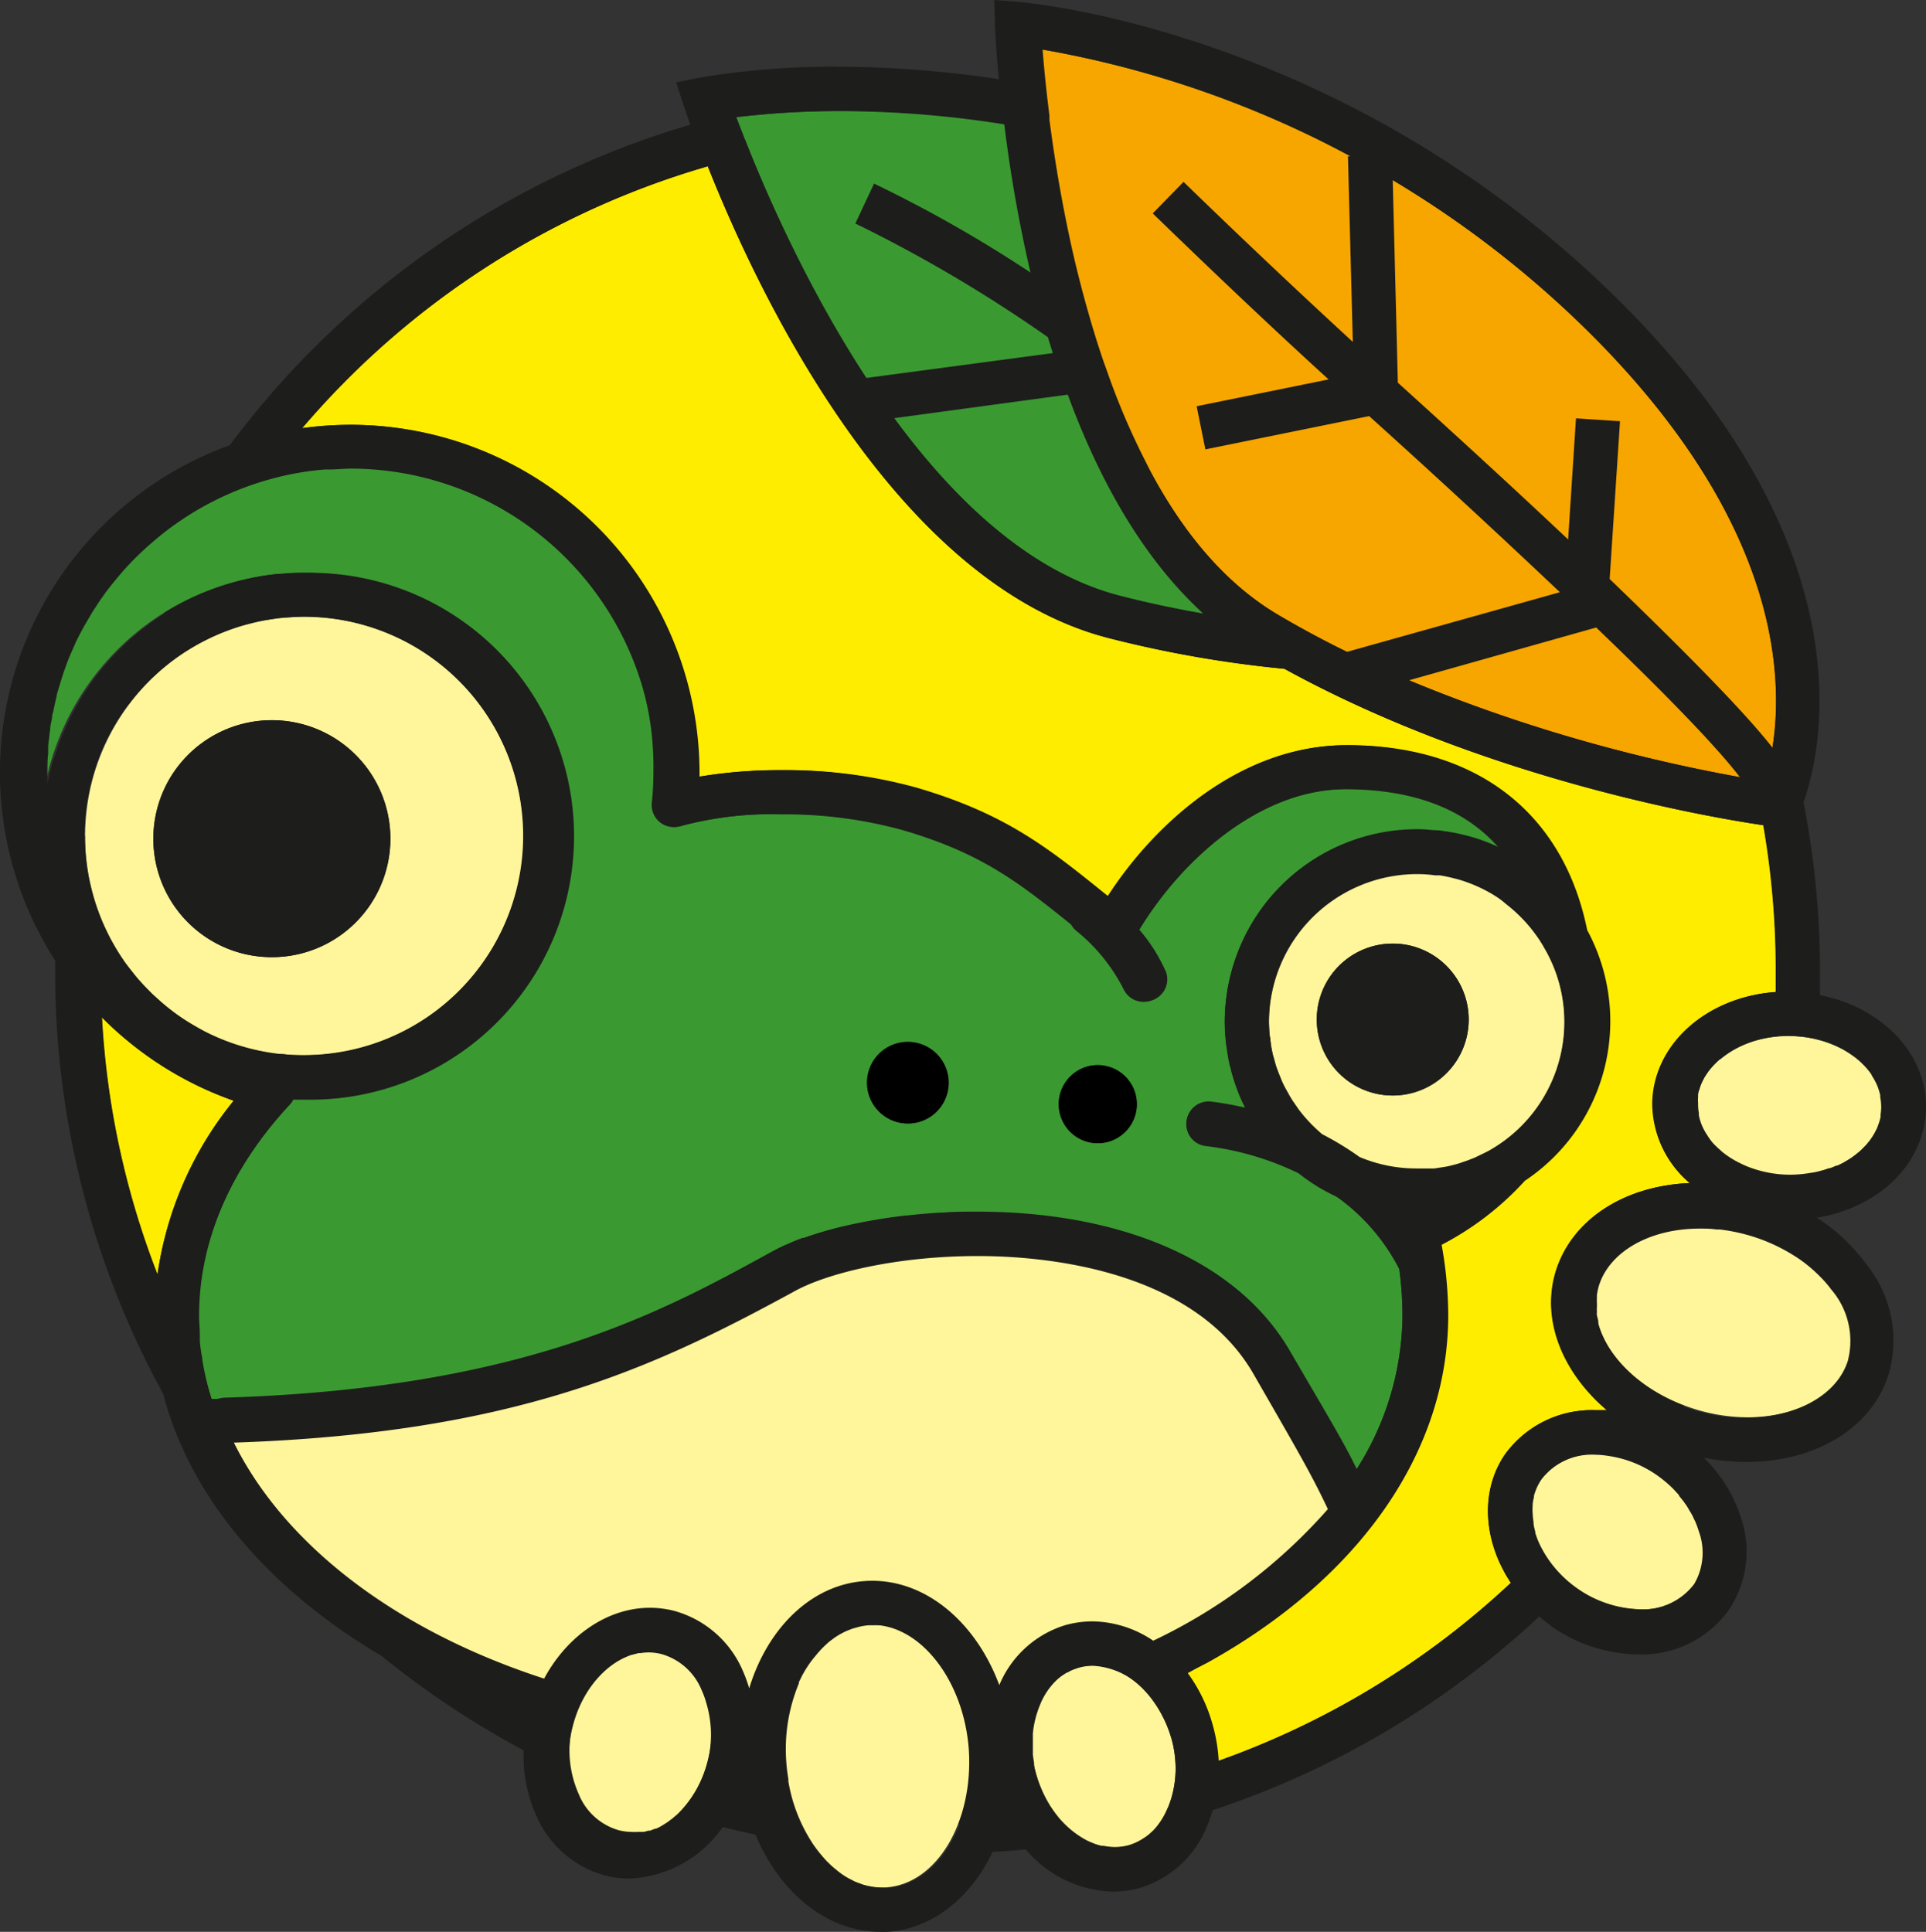 <?xml version="1.0" encoding="UTF-8"?>
<svg xmlns="http://www.w3.org/2000/svg" id="Vrstva_1" width="154.4" height="154.88" data-name="Vrstva 1" version="1.1">
  <rect width="100%" height="100%" fill="#333333" stroke="none"/>
  <defs id="defs4">
    <style id="style2">
      .cls-2{fill:#ffed00}.cls-3{fill:#fff59b}.cls-5{fill:#3b9932}.cls-7{fill:#1d1d1b}
    </style>
  </defs>
  <ellipse id="path459" cx="75.75" cy="77.79" rx="68.9" ry="68.49" style="fill:#1d1d1b;fill-opacity:1;stroke-width:2.521"></ellipse>
  <path id="path8" d="M127.93 113.06h.9c-3.51-3-5.26-7.18-4.11-11.06 1.24-4.18 5.43-6.93 10.77-7.15a8.43 8.43 0 0 1-3-6.42c.09-4.73 4.35-8.5 9.89-8.9v-1.66a67.55 67.55 0 0 0-1-11.71c-4.42-.65-22.31-3.71-38.4-12.54a92.22 92.22 0 0 1-14.22-2.5c-17-4.47-28-27.56-32-37.79a67.28 67.28 0 0 0-32.53 21 28.69 28.69 0 0 1 3.84-.27 27.94 27.94 0 0 1 27.9 27.91v.31a38.93 38.93 0 0 1 6.65-.53 39.54 39.54 0 0 1 10.77 1.41c7.12 2.08 10.46 4.76 15.08 8.49l.3.24c3.86-5.99 10.77-12.14 19.1-12.14 10.33 0 17.3 5.4 19.22 14.83a15.36 15.36 0 0 1-5 20.1 23.85 23.85 0 0 1-6.67 5.13 32.16 32.16 0 0 1 .53 5.64c0 11-7.13 21.1-19.27 27.85l-1 .52-.61.33a12.74 12.74 0 0 1 2 4.16 13.21 13.21 0 0 1 .48 2.9 67.17 67.17 0 0 0 23.57-14.31c-2.18-3.29-2.51-7.31-.46-10.29a8.59 8.59 0 0 1 7.27-3.55z" class="cls-2"></path>
  <path id="path10" d="M18.76 88.26a27.9 27.9 0 0 1-10.58-6.69 66.66 66.66 0 0 0 4.45 20.6 28.35 28.35 0 0 1 6.13-13.91z" class="cls-2"></path>
  <path id="path12" d="M24.39 49.45a17.58 17.58 0 1 0 17.59 17.58 17.6 17.6 0 0 0-17.6-17.58zM21.8 76.74a9.5 9.5 0 1 1 9.49-9.5 9.5 9.5 0 0 1-9.5 9.5z" class="cls-3"></path>
  <path id="path20" d="M80.54 9.9a84.36 84.36 0 0 0-13-1 70.76 70.76 0 0 0-8.5.49c2.79 7.49 13.74 33.9 30.66 38.35q3.26.84 6.8 1.46l-.32-.31.4.35c-10.9-9.85-14.72-28.91-16-39.59z" class="cls-5"></path>
  <path id="path22" d="M99.26 51.43c-.43-.29-.84-.59-1.25-.91l1.25.91z" class="cls-5"></path>
  <path id="path24" d="M98.02 50.51c-.36-.28-.7-.57-1.05-.87q.5.45 1.05.87z" class="cls-5"></path>
  <path id="path26" d="M80.43 9v-.39c-.03.13-.02.29 0 .39z" class="cls-5"></path>
  <path id="path28" d="M104.3 89.25c.2.26.43.52.66.76l.14.15c.29.29.58.57.9.84a23.91 23.91 0 0 1 3 1.83 11.71 11.71 0 0 0 4.56.92H114.99l.72-.11.35-.06c.3-.07.63-.15.93-.24l.39-.14q.28-.09.57-.21a3.25 3.25 0 0 0 .43-.18l.53-.25.39-.2a11.85 11.85 0 0 0 6.13-10.46 11.7 11.7 0 0 0-1.6-5.9 9.69 9.69 0 0 0-.7-1.09l-.2-.26a11.65 11.65 0 0 0-.91-1.06 12.47 12.47 0 0 0-1.1-1l-.2-.16a11.26 11.26 0 0 0-1-.69l-.22-.13a11.92 11.92 0 0 0-2.65-1.12l-.32-.08c-.36-.09-.72-.17-1.1-.23h-.38a10.42 10.42 0 0 0-1.38-.1h-.06a11.88 11.88 0 0 0-11.88 11.82 11.2 11.2 0 0 0 .08 1.3c0 .11 0 .22.05.33 0 .31.09.62.15.92 0 .13.07.27.1.4.05.13.15.54.24.81l.15.4.3.76.19.37.4.74c.16.24.14.22.2.33l.52.73zm7.36-13.6a6.09 6.09 0 1 1-6.1 6.09 6.09 6.09 0 0 1 6.1-6.09z" class="cls-3"></path>
  <path id="path30" d="M83.5 3.95c.62 8 3.86 36.37 18.9 45.31 15.43 9.16 33.95 12.57 39.07 13.38 1.28-4.07 3.78-17.94-13.6-35.52A82.86 82.86 0 0 0 83.5 3.95Z" style="fill:#f7a600"></path>
  <path id="path32" d="M21.8 76.74a9.5 9.5 0 1 0-9.5-9.5 9.49 9.49 0 0 0 9.5 9.5" class="cls-7"></path>
  <path id="path34" d="M111.66 87.83a6.09 6.09 0 1 0-6.1-6.09 6.09 6.09 0 0 0 6.1 6.09" class="cls-7"></path>
  <path id="path36" d="M69.92 130.27h-.36c-4.07.29-7 5.24-6.65 11.05.39 5.53 3.87 10 7.76 10h.36c4.07-.28 7-5.24 6.64-11-.38-5.55-3.86-10.05-7.75-10.05z" class="cls-3"></path>
  <path id="path38" d="M53.12 132.56a4.39 4.39 0 0 0-1-.13c-2.73 0-5.34 2.51-6.21 6a8.64 8.64 0 0 0 .42 5.67 4.92 4.92 0 0 0 3.22 2.89 4.47 4.47 0 0 0 1 .13c2.73 0 5.34-2.51 6.2-6a8.6 8.6 0 0 0-.41-5.66 4.93 4.93 0 0 0-3.22-2.9z" class="cls-3"></path>
  <path id="path40" d="M93.87 139.28c-1-3.34-3.6-5.75-6.27-5.75a4.23 4.23 0 0 0-1.17.16 5 5 0 0 0-3.12 3 8.61 8.61 0 0 0-.21 5.67c1 3.33 3.58 5.75 6.25 5.75a4.25 4.25 0 0 0 1.18-.16 5 5 0 0 0 3.12-3 8.61 8.61 0 0 0 .22-5.67z" class="cls-3"></path>
  <path id="path42" d="M132.87 118.21a8.89 8.89 0 0 0-4.93-1.62 5.12 5.12 0 0 0-4.36 2c-1.75 2.55-.43 6.5 2.94 8.82a8.89 8.89 0 0 0 4.93 1.62 5.12 5.12 0 0 0 4.36-2 5 5 0 0 0 .5-4.31 8.65 8.65 0 0 0-3.44-4.51z" class="cls-3"></path>
  <path id="path44" d="M140.2 98.99a14.26 14.26 0 0 0-4-.59c-4 0-7.26 1.86-8.1 4.64-1.13 3.88 2.43 8.36 8 10a14.38 14.38 0 0 0 4 .59c4 0 7.28-1.86 8.1-4.64a6.32 6.32 0 0 0-1.33-5.62 12.76 12.76 0 0 0-6.66-4.38z" class="cls-3"></path>
  <path id="path46" d="M143.54 83.06h-.17c-4 0-7.3 2.45-7.34 5.47-.05 3.02 3.23 5.66 7.32 5.73h.17c4 0 7.29-2.46 7.35-5.48.06-3.02-3.24-5.65-7.33-5.72z" class="cls-3"></path>
  <path id="path48" d="M107.87 63.28c-6.85 0-13.17 5.55-16.66 11.3a13.52 13.52 0 0 1 2.14 3.4 1.77 1.77 0 0 1-3.27 1.34 14.33 14.33 0 0 0-3.77-4.67 1.74 1.74 0 0 1-.45-.53c-4.27-3.44-7.24-5.74-13.51-7.57a35.66 35.66 0 0 0-9.78-1.26 28.26 28.26 0 0 0-8 .93 1.77 1.77 0 0 1-1.66-.29 1.79 1.79 0 0 1-.66-1.55 22.42 22.42 0 0 0 .13-2.41 24.38 24.38 0 1 0-48.75 0v.92a21.11 21.11 0 1 1 20.7 25.25h-.93a1.5 1.5 0 0 1-.3.42c-4.74 5.12-7.25 11-7.25 16.91a21.85 21.85 0 0 0 1.07 6.71h.95c24-.75 35.1-6.83 44-11.72 3.55-2 10-3.26 16.4-3.26 11.83 0 21 4.06 25.1 11.14 3.1 5.3 4.33 7.41 5.38 9.49a23.24 23.24 0 0 0 3.68-12.35 28.31 28.31 0 0 0-.26-3.73 16.13 16.13 0 0 0-5-5.79l-.12-.06c-.48-.23-.95-.48-1.4-.75l-.14-.09a15.55 15.55 0 0 1-1.42-1 23.37 23.37 0 0 0-7.45-2.18 1.76 1.76 0 1 1 .45-3.5 27.31 27.31 0 0 1 2.74.49.87.87 0 0 1-.07-.17c-.21-.41-.4-.84-.56-1.27l-.13-.36c-.14-.4-.27-.82-.38-1.24 0-.14-.07-.28-.11-.43-.1-.42-.17-.85-.23-1.28 0-.14-.05-.28-.06-.42a14.26 14.26 0 0 1-.11-1.74 15.41 15.41 0 0 1 15.38-15.38h.14c.52 0 1 0 1.54.09l.46.07c.4.06.8.13 1.2.22l.46.11c.4.1.78.21 1.16.34l.44.16c.38.15.75.3 1.12.48l.22.09c-2.73-3.24-6.92-4.86-12.43-4.86zM72.56 90.07a3.27 3.27 0 1 1 3.49-3 3.26 3.26 0 0 1-3.47 3zm15.22 1.58a3.13 3.13 0 1 1 3.34-2.91 3.13 3.13 0 0 1-3.32 2.91z" class="cls-5"></path>
  <path id="path50" d="M73.03 83.54a3.27 3.27 0 1 0 3 3.5 3.27 3.27 0 0 0-3-3.5z"></path>
  <path id="path52" d="M88.23 85.4a3.13 3.13 0 1 0 2.9 3.34 3.13 3.13 0 0 0-2.9-3.34z"></path>
  <path id="path54" d="M145.66 97.62c5-.8 8.66-4.36 8.74-8.77.08-4.41-3.58-8.1-8.5-9.07v-1.87a69.8 69.8 0 0 0-1.32-13.58c1.46-4.14 5.2-20-14.25-39.7C108.53 2.63 82.79.25 81.7.16l-2-.16.07 2c0 .34.09 2.29.39 5.24 0-.31-.06-.6-.08-.89a87.19 87.19 0 0 0-12.65-1 63.61 63.61 0 0 0-11.23.86l-2 .39.62 1.89.52 1.51a70.94 70.94 0 0 0-36.92 25.7 27.89 27.89 0 0 0-14 41.31v.87a70.29 70.29 0 0 0 8.66 33.86c2.14 8.24 8.4 15.65 17.48 21a71.46 71.46 0 0 0 11.42 7.59 11.51 11.51 0 0 0 1 5.2 8.41 8.41 0 0 0 5.58 4.85 7.87 7.87 0 0 0 1.88.23 9.58 9.58 0 0 0 7.5-4.13c.87.22 1.74.42 2.63.61 1.92 4.63 5.72 7.79 10 7.79h.6c3.62-.25 6.67-2.76 8.4-6.41.9-.05 1.78-.11 2.66-.2a9.45 9.45 0 0 0 7 3.39 7.81 7.81 0 0 0 2.15-.3 8.39 8.39 0 0 0 5.4-5 10.48 10.48 0 0 0 .43-1.23 70.86 70.86 0 0 0 26.18-15.53c.33.28.68.55 1 .8a12.43 12.43 0 0 0 6.93 2.24 8.59 8.59 0 0 0 7.27-3.56 8.39 8.39 0 0 0 1-7.33 11.68 11.68 0 0 0-3-4.88 17.72 17.72 0 0 0 3.39.34c5.68 0 10.18-2.81 11.47-7.17a9.75 9.75 0 0 0-1.88-8.74 15 15 0 0 0-3.92-3.68zm-2.12-14.56a9 9 0 0 1 2.18.29 7.62 7.62 0 0 1 1 .31l.17.07a7.89 7.89 0 0 1 .88.41l.12.07c.26.15.5.32.75.49l.08.06a5.34 5.34 0 0 1 .66.59 1.59 1.59 0 0 1 .13.13 5 5 0 0 1 .54.67v.07a5.09 5.09 0 0 1 .38.68l.06.13a5.28 5.28 0 0 1 .24.77v.16a4.58 4.58 0 0 1 .08.83 4.89 4.89 0 0 1-.05.55v.2a2 2 0 0 1-.08.33 1.55 1.55 0 0 1-.08.23 2.31 2.31 0 0 1-.1.28c0 .09-.08.17-.12.26l-.12.23-.16.27a2.14 2.14 0 0 0-.13.19 3 3 0 0 1-.22.28l-.13.16-.27.28-.13.13a2.69 2.69 0 0 1-.32.27.69.69 0 0 1-.13.11l-.36.27-.12.08-.42.25-.1.06-.47.23h-.1a4.71 4.71 0 0 1-.51.21h-.07c-.18.06-.37.13-.57.18-.21.06-.41.11-.62.15l-.65.1a9.41 9.41 0 0 1-1.2.09h-.17a9.29 9.29 0 0 1-2.84-.48 7.68 7.68 0 0 1-.88-.35l-.16-.08a7.16 7.16 0 0 1-1.5-.95l-.13-.12a8.11 8.11 0 0 1-.6-.58 4.87 4.87 0 0 1-.46-.65l-.1-.15a4.79 4.79 0 0 1-.34-.68 4.68 4.68 0 0 1-.21-.73v-.18a3.94 3.94 0 0 1-.06-.77 3.15 3.15 0 0 1 0-.53v-.18c0-.06 0-.22.07-.33.07-.11.05-.15.07-.22a2.31 2.31 0 0 1 .1-.28 1.63 1.63 0 0 1 .1-.23 1.92 1.92 0 0 1 .13-.25c0-.08.09-.16.14-.24l.14-.21c.05-.07.1-.16.18-.24l.14-.18.23-.25.13-.13a2.5 2.5 0 0 1 .29-.27h.06a8 8 0 0 1 3.67-1.7 6.17 6.17 0 0 1 .62-.1 9 9 0 0 1 1.17-.08zm-15.67-55.94c11.73 11.86 14.4 22 14.5 28.64a24.29 24.29 0 0 1-.28 4.18c-1.67-2.14-5.24-6-13.05-13.52l.83-12.65-3.53-.23-.63 9.71c-3.71-3.5-8.2-7.64-13.65-12.57l-.41-16.24a82 82 0 0 1 16.22 12.68zm11.6 35.19a129.89 129.89 0 0 1-26.51-7.77l15-4.23c7.22 6.92 10.25 10.33 11.52 12zm-31.21-49.78h-.2l.39 14.88a678.1 678.1 0 0 1-13.57-12.83l-2.47 2.53c.08.07 7.38 7.2 14.1 13.31l-10.58 2.15.7 3.46 13.13-2.67a838.23 838.23 0 0 1 15.29 14.12l-17.06 4.78a79.12 79.12 0 0 1-5.58-3c-4.47-2.66-7.88-7-10.5-12.09l.32.59a57.41 57.41 0 0 1-3.52-8.11l-.23-.63q-.31-.91-.6-1.83l-.24-.78c-.6-2-1.11-3.92-1.55-5.8-.78-3.39-1.34-6.6-1.74-9.39l-.22-1.59v-.34l-.17-1.41c-.18-1.57-.3-2.9-.38-3.9a81.15 81.15 0 0 1 24.68 8.55zm-11.8 36.68q-3.54-.61-6.8-1.46c-7.11-1.87-13.16-7.62-18-14.22l13.94-1.89c2.39 6.5 5.77 12.77 10.55 17.26zm-35-40.06a70.91 70.91 0 0 1 8.9-.18 84.79 84.79 0 0 1 10.15 1 113.2 113.2 0 0 0 2.1 11.88 105.5 105.5 0 0 0-12.54-7.13l-1.5 3.2A113.27 113.27 0 0 1 84 27.03l.4 1.28-15 2a108.47 108.47 0 0 1-9.25-18l-.25-.64-.1-.22-.24-.62c0-.1-.07-.19-.11-.29l-.18-.46-.26-.69c.67-.07 1.5-.16 2.48-.24zm-48.86 93a66.66 66.66 0 0 1-4.45-20.6 27.9 27.9 0 0 0 10.58 6.69 28.35 28.35 0 0 0-6.1 13.93zM6.78 67.01a17.52 17.52 0 0 1 5.6-12.84 17.88 17.88 0 0 1 2.54-2h.05c.43-.27.88-.54 1.34-.77l.15-.08c.43-.21.86-.42 1.3-.6l.33-.12c.4-.15.8-.3 1.22-.43l.55-.14c.36-.09.7-.19 1.07-.26.36-.07.59-.09.88-.14.29-.05.53-.09.8-.12.58 0 1.16-.08 1.75-.08a17.58 17.58 0 1 1 0 35.16c-.54 0-1.08 0-1.61-.08h-.48c-.4 0-.77-.11-1.16-.18l-.45-.09a14.51 14.51 0 0 1-1.51-.39c-.48-.15-1-.33-1.42-.52l-.43-.19c-.34-.15-.68-.31-1-.49l-.43-.25c-.44-.25-.87-.51-1.3-.79l-.08-.06c-.4-.27-.76-.55-1.12-.84l-.38-.32-.8-.72-.34-.35c-.35-.35-.68-.71-1-1.09l-.12-.16-.8-1-.28-.44c-.2-.29-.37-.59-.54-.89l-.26-.45c-.23-.44-.44-.88-.64-1.33a17.55 17.55 0 0 1-1.4-6.93zm10.59 45.15h-.4a21.36 21.36 0 0 1-.75-3.13c0-.17-.05-.35-.08-.53-.05-.34-.1-.69-.12-1v-.49c0-.5-.06-1-.06-1.52 0-5.94 2.5-11.79 7.26-16.91a1.5 1.5 0 0 0 .29-.42h.93a21.12 21.12 0 1 0 0-42.23c-.56 0-1.11 0-1.66.08h-.46c-.5.05-1 .11-1.48.2l-.51.1-1 .23-.73.2-.72.23c-.47.16-.92.32-1.37.51l-.42.17-.92.43a21 21 0 0 0-5.7 4.1 21.69 21.69 0 0 0-1.92 2.24c-.21.28-.41.58-.6.87l-.35.52-.47.8-.37.68-.37.75-.36.82c-.11.27-.2.47-.28.7l-.35 1-.2.58c-.14.54-.28 1.1-.4 1.66v-.92c0-.49 0-1 .06-1.44V60c0-.34.06-.67.1-1a3.55 3.55 0 0 1 .06-.47c0-.34.1-.68.16-1 0-.13 0-.26.07-.39.09-.46.19-.92.3-1.37a.24.24 0 0 1 0-.08l.38-1.25.12-.37c.1-.33.23-.65.35-1l.15-.38.44-1 .1-.24c.22-.43.43-.85.66-1.26l.68-1.16.17-.25c.2-.32.4-.62.62-.93l.17-.24q.38-.52.78-1l.06-.07a22.1 22.1 0 0 1 1.9-2.08l.18-.17c.29-.27.58-.54.89-.8l.17-.15a24.29 24.29 0 0 1 2.28-1.72 24.35 24.35 0 0 1 7.78-3.4l.34-.08a23.44 23.44 0 0 1 3.27-.5h.4c.56 0 1.12-.07 1.68-.07A24.41 24.41 0 0 1 52.5 61.95a22.42 22.42 0 0 1-.13 2.41 1.79 1.79 0 0 0 .66 1.55 1.77 1.77 0 0 0 1.66.29 28.26 28.26 0 0 1 8-.93h1a38 38 0 0 1 6.1.61 26 26 0 0 1 2.69.64 30.64 30.64 0 0 1 8.27 3.65 38.3 38.3 0 0 1 2.94 2.09c.74.57 1.5 1.17 2.3 1.82a1.74 1.74 0 0 0 .45.53 14.33 14.33 0 0 1 3.77 4.67 1.77 1.77 0 0 0 3.27-1.34 13.52 13.52 0 0 0-2.14-3.4c3.49-5.75 9.8-11.3 16.66-11.3 5.49 0 9.68 1.64 12.43 4.8l-.22-.09c-.37-.18-.74-.33-1.12-.48l-.44-.16c-.38-.13-.76-.24-1.16-.34l-.45-.11c-.4-.09-.8-.16-1.21-.22l-.46-.07c-.51 0-1-.08-1.54-.09h-.14a15.41 15.41 0 0 0-15.5 15.42 14.26 14.26 0 0 0 .12 1.74c0 .14 0 .28.06.42.06.43.13.86.23 1.28 0 .15.07.29.1.43.12.42.25.84.39 1.24l.13.36c.17.43.35.86.56 1.27a.87.87 0 0 0 .07.17 27.31 27.31 0 0 0-2.74-.49 1.76 1.76 0 1 0-.45 3.5A23.37 23.37 0 0 1 104.1 94a15.55 15.55 0 0 0 1.42 1l.14.09c.45.27.92.52 1.4.75l.12.06a16.13 16.13 0 0 1 5 5.79 28.31 28.31 0 0 1 .26 3.73 23.24 23.24 0 0 1-3.68 12.35c-1-2.08-2.28-4.19-5.37-9.49-4.13-7.08-13.28-11.14-25.1-11.14-.92 0-1.84 0-2.76.08h-.21c-.88.06-1.76.13-2.62.23h-.1a44.94 44.94 0 0 0-5.15.9 29.73 29.73 0 0 0-3 .89h-.1c-.42.15-.82.32-1.2.49l-.2.08c-.37.17-.73.35-1.06.53-8.9 4.89-20 11-44 11.72zM120.7 72.45l.2.16a12.47 12.47 0 0 1 1.1 1 11.65 11.65 0 0 1 .92 1.06l.19.26a9.69 9.69 0 0 1 .7 1.09 11.7 11.7 0 0 1 1.6 5.9 11.85 11.85 0 0 1-6.12 10.37l-.4.2-.52.25a3.25 3.25 0 0 1-.43.18q-.28.12-.57.21l-.4.14c-.3.09-.61.17-.92.24l-.35.06-.72.11h-1.43a11.71 11.71 0 0 1-4.56-.92 23.91 23.91 0 0 0-3-1.83 14.4 14.4 0 0 1-.9-.84l-.14-.15c-.23-.24-.45-.5-.66-.76l-.2-.26-.5-.73-.2-.33-.41-.74-.18-.37-.31-.76-.15-.4c-.1-.27-.16-.54-.23-.81l-.11-.4c-.06-.3-.11-.61-.15-.92 0-.11 0-.22-.05-.33a11.2 11.2 0 0 1-.08-1.3 11.88 11.88 0 0 1 11.85-11.85h.06a10.42 10.42 0 0 1 1.38.1h.39c.37.06.73.14 1.09.23l.32.08a11.92 11.92 0 0 1 2.65 1.12l.22.13a11.26 11.26 0 0 1 1.02.81zm-63.94 68.67a9 9 0 0 1-2.45 4.33l-.4.34-.43.32-.45.28a3.61 3.61 0 0 1-.44.22h-.07l-.41.16h-.13l-.36.1h-.5a4.07 4.07 0 0 1-.5 0 4.47 4.47 0 0 1-1-.13 4.92 4.92 0 0 1-3.22-2.89 8.64 8.64 0 0 1-.53-5.45 9.67 9.67 0 0 1 1.2-2.8 7.52 7.52 0 0 1 1-1.27v-.06a7.34 7.34 0 0 1 1.15-1l.1-.06c.18-.11.35-.21.53-.3h.1a4.73 4.73 0 0 1 .62-.25h.12a4.39 4.39 0 0 1 .52-.13h.17a4.48 4.48 0 0 1 .64-.05 4.39 4.39 0 0 1 1 .13 4.93 4.93 0 0 1 3.23 2.9 6.19 6.19 0 0 1 .32.85l.06.2a8.88 8.88 0 0 1 .13 4.56zm20.94.62v1.14c0 .34-.08.66-.14 1a.36.36 0 0 1 0 .11c-.06.36-.14.71-.23 1.05a10.77 10.77 0 0 1-1.74 3.67 5.17 5.17 0 0 1-.42.51 2 2 0 0 1-.2.21l-.33.34-.24.2c-.11.09-.22.19-.34.27l-.25.18-.36.22-.27.14-.4.18-.25.11-.46.13-.22.06a5.77 5.77 0 0 1-.71.1h-.37a4.74 4.74 0 0 1-.75-.06l-.23-.05a4.37 4.37 0 0 1-.52-.12 1.84 1.84 0 0 1-.25-.09l-.5-.19-.22-.12a5.96 5.96 0 0 1-.5-.27l-.2-.13a5.6 5.6 0 0 1-.48-.36l-.16-.13a5.57 5.57 0 0 1-.51-.46l-.12-.11a9.95 9.95 0 0 1-.52-.59l-.06-.07a9.95 9.95 0 0 1-.55-.73 13 13 0 0 1-2-5.06v-.19c-.07-.42-.13-.85-.16-1.29a13.74 13.74 0 0 1 1-6.37.3.3 0 0 0 0-.1l.28-.57.06-.1a8.64 8.64 0 0 1 1-1.45l.18-.22.27-.3.25-.25.26-.24c.1-.1.23-.19.35-.28l.2-.15a5.43 5.43 0 0 1 .57-.35l.19-.1a4.17 4.17 0 0 1 .44-.19l.23-.09.46-.13.2-.05a5.21 5.21 0 0 1 .69-.1h.36a4.74 4.74 0 0 1 .65 0 1.2 1.2 0 0 1 .2 0l.46.1.2.06a4.59 4.59 0 0 1 .49.17l.15.06a4.48 4.48 0 0 1 .58.29l.24.14.33.22.28.2.27.22.28.25.16.15c.2.21.43.44.63.68l.13.15.32.43a.71.71 0 0 1 .1.14 12.17 12.17 0 0 1 1.27 2.34v.06a14 14 0 0 1 1 4.29v1.19a.67.67 0 0 0-.07.3zm15.9 3.21a5.89 5.89 0 0 1-.86 1.47 3.9 3.9 0 0 1-.48.51 3.94 3.94 0 0 1-.45.36l-.14.09a3.38 3.38 0 0 1-.41.24l-.15.08a5.77 5.77 0 0 1-.58.22 4.25 4.25 0 0 1-1.18.16 4.91 4.91 0 0 1-.85-.09h-.23a4.92 4.92 0 0 1-.65-.21l-.42-.18a8 8 0 0 1-3.7-4.11 8.12 8.12 0 0 1-.4-1.11 8.87 8.87 0 0 1-.2-.82v-.19l-.1-.66v-1.74a8 8 0 0 1 .56-2.25 5.68 5.68 0 0 1 1.32-2 4.19 4.19 0 0 1 .84-.63h.06a3 3 0 0 1 .4-.21l.49-.17a4.23 4.23 0 0 1 1.17-.16 6.28 6.28 0 0 1 4.88 2.9l.09.14a7.82 7.82 0 0 1 .43.68c.08.13.14.27.2.4.08.13.2.36.27.54a9.39 9.39 0 0 1 .4 1.09c.07.25.13.51.18.77a.13.13 0 0 1 0 .06 6.12 6.12 0 0 1 .1.71 8.18 8.18 0 0 1-.58 4.11zm-1.15-13.41a8.88 8.88 0 0 0-4.9-1.55 8.19 8.19 0 0 0-2.13.3 8.39 8.39 0 0 0-5.3 4.81 15.31 15.31 0 0 0-2.42-4.29 10.16 10.16 0 0 0-7.52-4.07 8.42 8.42 0 0 0-.87 0 9.57 9.57 0 0 0-6.82 3.85 14.3 14.3 0 0 0-2.42 4.75 10.83 10.83 0 0 0-.51-1.38 8.41 8.41 0 0 0-5.58-4.85 8 8 0 0 0-1.88-.23c-3.42 0-6.65 2.27-8.48 5.68-.94-.31-1.85-.64-2.75-1l-.7-.27c-.76-.31-1.52-.62-2.27-.95l-.36-.16c-.87-.39-1.72-.81-2.55-1.24l-.4-.21c-.72-.38-1.42-.78-2.1-1.18l-.26-.15c-6.13-3.7-10.81-8.43-13.45-13.77h.94c3.27-.14 6.3-.37 9.12-.68q3-.33 5.62-.78h.19a87.21 87.21 0 0 0 7.33-1.55l.22-.06c.73-.19 1.44-.39 2.14-.59l.15-.05c.7-.21 1.4-.42 2.08-.64l2-.67.29-.1 1.8-.68.28-.11c.57-.22 1.13-.45 1.69-.69h.13l1.66-.73.38-.17 1.55-.72.39-.19 1.38-.68.34-.17 1.37-.7.48-.25 1.37-.73.54-.29 1.16-.64.25-.13c2.52-1.4 8-2.82 14.7-2.82 5 0 17.1.92 22.05 9.39 1.14 1.95 2 3.46 2.73 4.69a76.55 76.55 0 0 1 3.32 6.21l-.1.1c-.6.72-1.26 1.41-1.94 2.09l-.44.44-.47.45c-.4.37-.82.74-1.24 1.1l-.7.58-.82.65-.71.54-1.06.76-.52.37c-.53.35-1.06.7-1.61 1l-.6.35c-.41.25-.83.5-1.26.74l-.57.32c-.7.31-1.31.64-1.94.95zm28.67-4.64a67.17 67.17 0 0 1-23.42 14.3 13.21 13.21 0 0 0-.48-2.9 12.74 12.74 0 0 0-2-4.16l.6-.33 1-.52c12.15-6.75 19.28-16.88 19.28-27.85a32.16 32.16 0 0 0-.53-5.64 23.85 23.85 0 0 0 6.67-5.13 15.36 15.36 0 0 0 5-20.1c-1.91-9.43-8.9-14.83-19.22-14.83-8.35 0-15.26 6.19-19.14 12.14l-.31-.24c-4.62-3.73-8-6.41-15.08-8.49a39.54 39.54 0 0 0-10.77-1.41 38.93 38.93 0 0 0-6.64.53v-.31a27.94 27.94 0 0 0-28.04-27.9 28.69 28.69 0 0 0-3.84.27 67.28 67.28 0 0 1 32.53-21c4.08 10.23 15 33.32 32 37.79a92.22 92.22 0 0 0 14.23 2.5c16.08 8.83 34 11.89 38.39 12.54a67.55 67.55 0 0 1 1 11.71v1.66c-5.54.4-9.8 4.17-9.9 8.9a8.43 8.43 0 0 0 3 6.42c-5.33.22-9.52 3-10.76 7.15-1.15 3.88.6 8.07 4.12 11.06h-.91a8.59 8.59 0 0 0-7.27 3.56c-2.02 2.98-1.7 7 .49 10.28zm14.68.12a5.12 5.12 0 0 1-4.36 2 9.26 9.26 0 0 1-8.12-5.42 5.54 5.54 0 0 1-.25-.68.83.83 0 0 1 0-.15 3.75 3.75 0 0 1-.13-.58v-.15a5.26 5.26 0 0 1-.07-.67 3.83 3.83 0 0 1 0-.68.78.78 0 0 1 0-.16 4.42 4.42 0 0 1 .1-.5 1.94 1.94 0 0 1 0-.2l.16-.44.08-.18a4.79 4.79 0 0 1 .33-.58 5.12 5.12 0 0 1 4.36-2 7.29 7.29 0 0 1 1 .09 9.08 9.08 0 0 1 3.9 1.53 9.86 9.86 0 0 1 1.35 1.13l.45.49v.05l.38.47.07.11a3.52 3.52 0 0 1 .3.45l.1.18c.09.13.16.26.23.39l.14.3a2.92 2.92 0 0 1 .14.31 6.5 6.5 0 0 1 .22.62 5 5 0 0 1-.38 4.28zm12.36-18c-.82 2.78-4.08 4.64-8.1 4.64h-.92l-.64-.07h-.25l-.83-.14-.88-.2-.45-.11a15 15 0 0 1-2.87-1.19l-.1-.06-.68-.41-.26-.17-.48-.34-.26-.2-.44-.36-.23-.2-.47-.46-.12-.12c-.2-.2-.36-.4-.53-.61l-.14-.19a7.43 7.43 0 0 1-.33-.45l-.15-.23c-.1-.14-.17-.29-.25-.43l-.13-.24-.22-.48a1.08 1.08 0 0 0-.08-.19c-.08-.23-.16-.45-.22-.68v-.14c0-.18-.08-.36-.11-.54-.03-.18 0-.16 0-.24a3.44 3.44 0 0 1 0-.46v-.24a3.87 3.87 0 0 1 0-.48 1.52 1.52 0 0 1 0-.21 5.47 5.47 0 0 1 .14-.68c.83-2.78 4.08-4.64 8.1-4.64.43 0 .87 0 1.32.07h.28a14.72 14.72 0 0 1 2.4.49 14.19 14.19 0 0 1 3.5 1.57 10.74 10.74 0 0 1 1.15.81 11.69 11.69 0 0 1 .9.81l.2.2a8.84 8.84 0 0 1 .8.94 6.32 6.32 0 0 1 1.35 5.6z" class="cls-7"></path>
  <path id="path56" d="M43.62 134.58c1.83-3.41 5.06-5.68 8.48-5.68a8 8 0 0 1 1.88.23 8.41 8.41 0 0 1 5.58 4.85 10.83 10.83 0 0 1 .5 1.38c1.46-4.8 4.95-8.3 9.25-8.6 4.67-.34 8.88 3.17 10.8 8.34a8.39 8.39 0 0 1 5.3-4.81 8.19 8.19 0 0 1 2.15-.3 8.88 8.88 0 0 1 4.89 1.55 43.38 43.38 0 0 0 14-10.55c-1.3-2.75-2.22-4.33-6-10.9-4.94-8.47-17.07-9.39-22.05-9.39-6.66 0-12.18 1.42-14.7 2.82-11.3 6.16-22.43 11.38-44.95 12.14 4.12 8.3 13.12 15.11 24.87 18.92z" class="cls-3"></path>
</svg>
